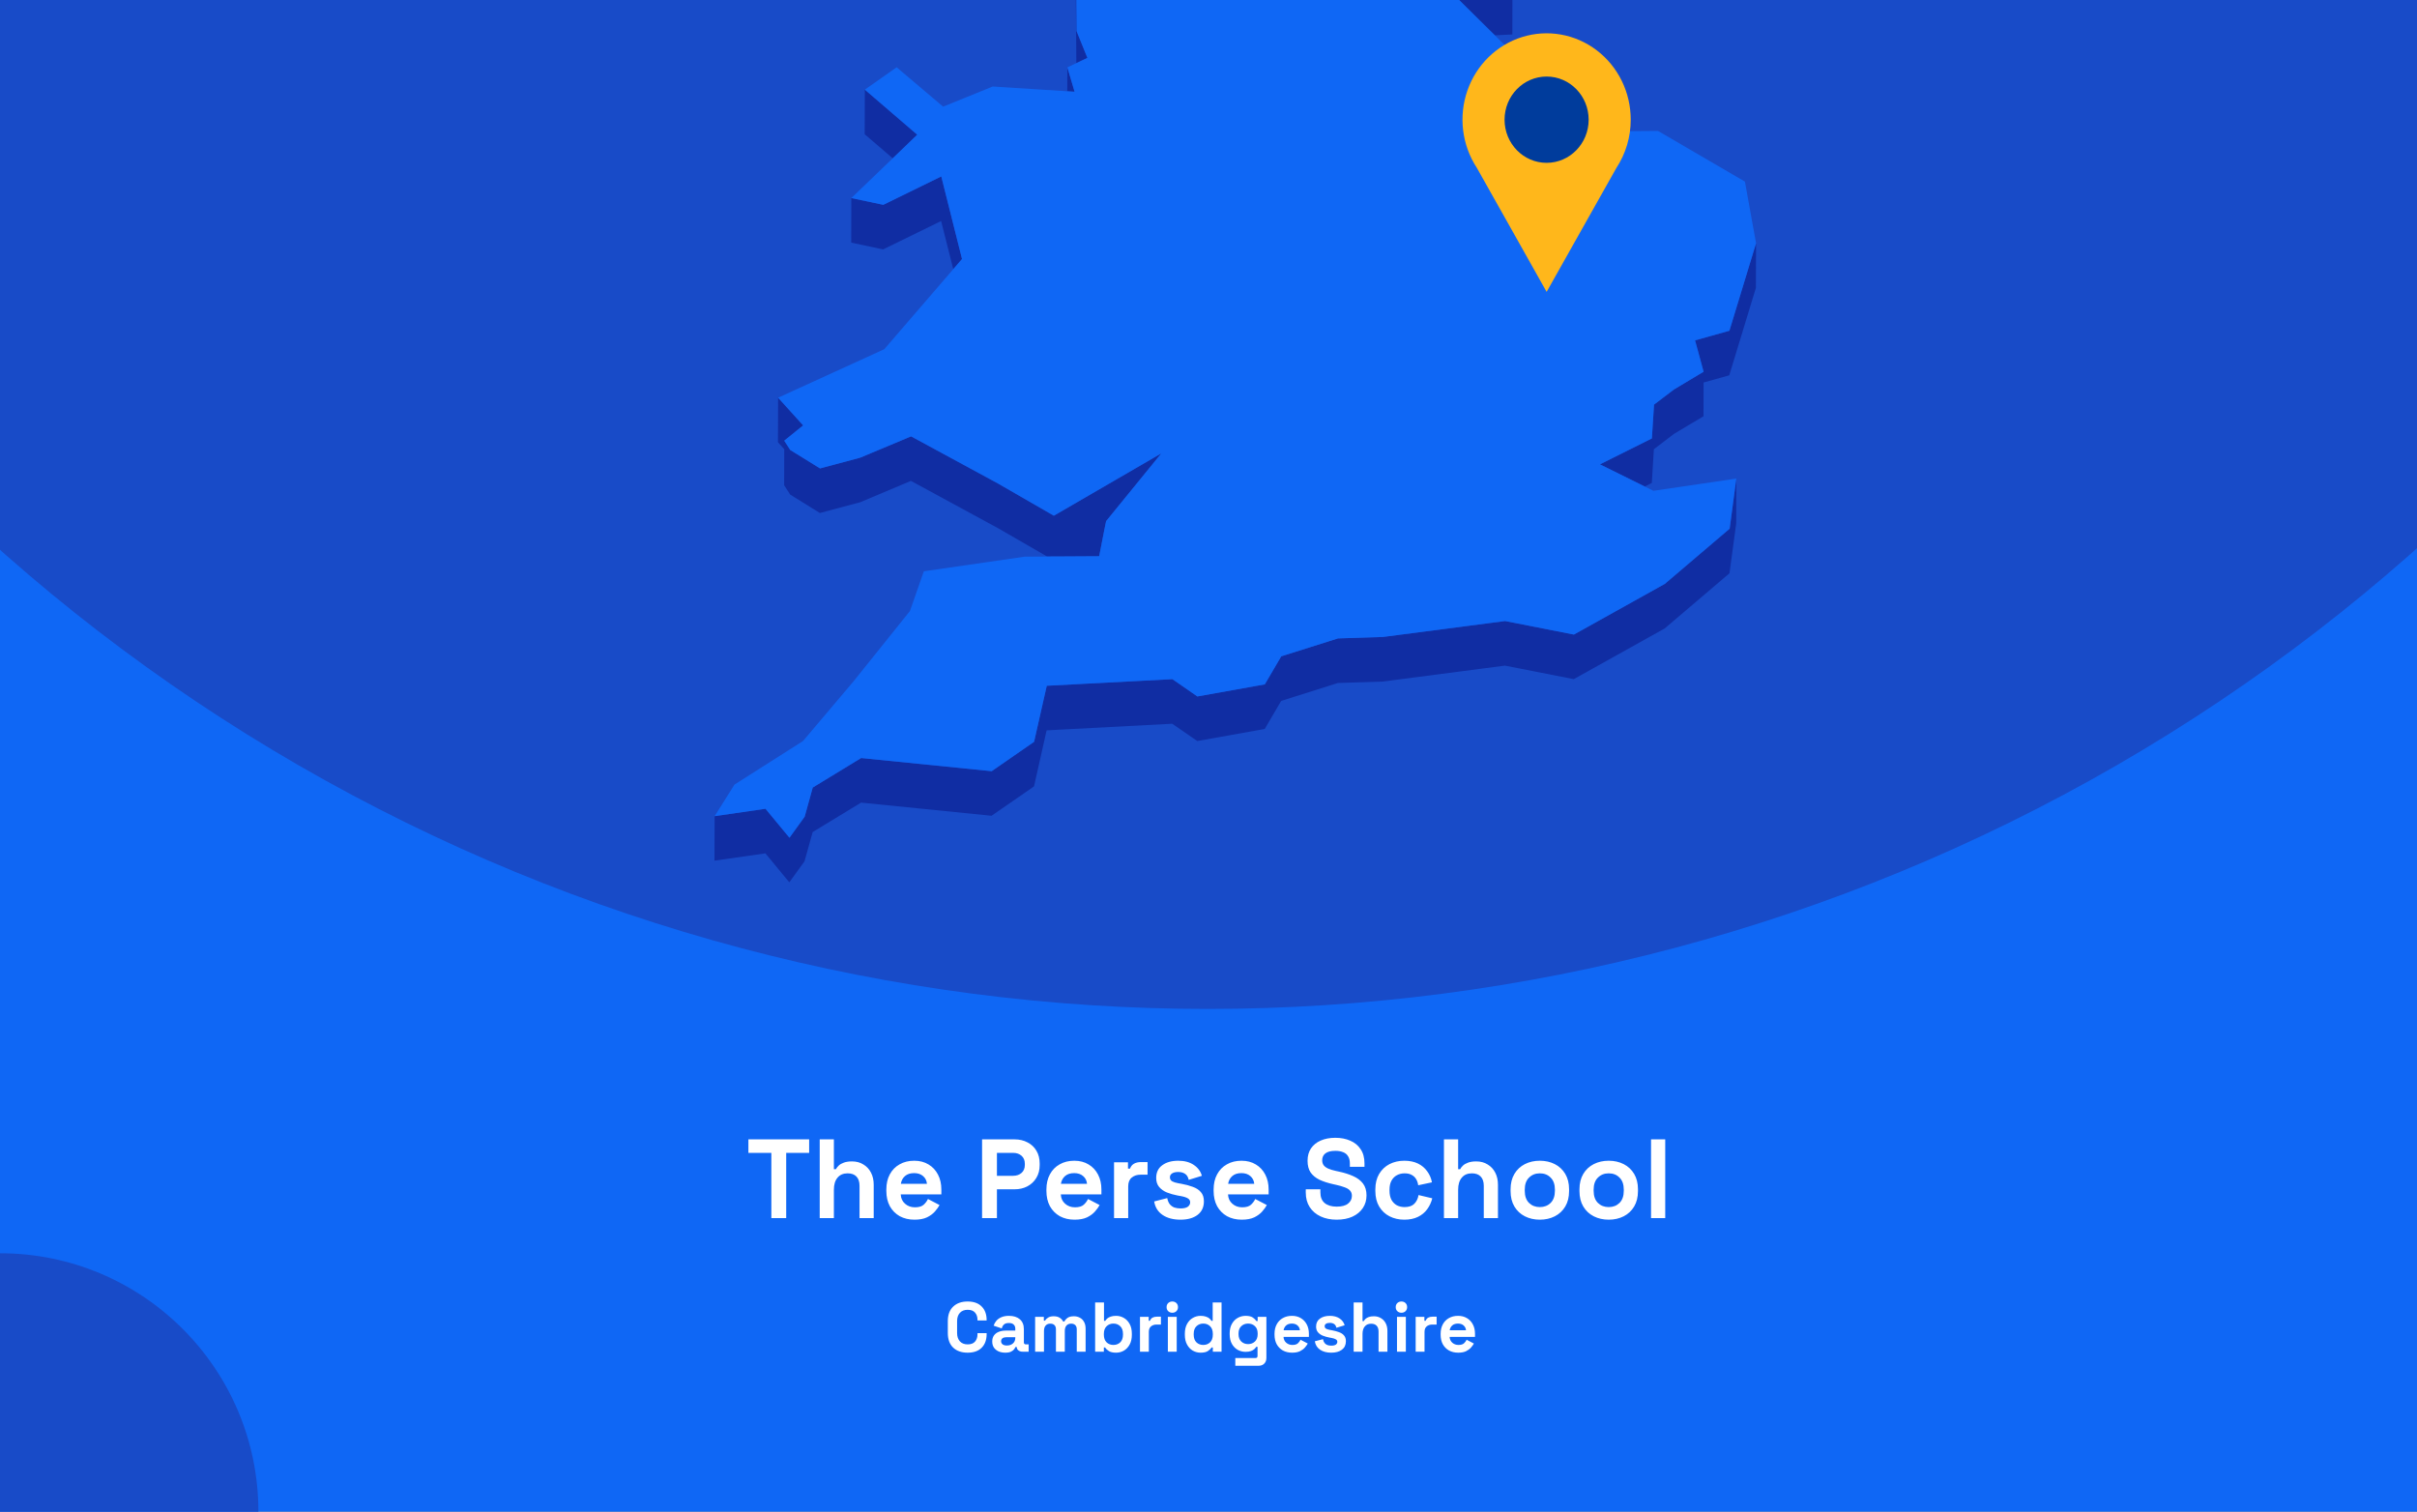 <?xml version="1.0" encoding="utf-8"?>
<svg xmlns="http://www.w3.org/2000/svg" fill="none" height="860" viewBox="0 0 1375 860" width="1375">
<rect x="0" y="0" width="1375" height="860" fill="#808080" stroke="none"/>
<g clip-path="url(#clip0_2767_3)">
<rect fill="#0F67F5" height="860" width="1375"/>
<circle cx="687" cy="-460" fill="#184BC8" r="1034"/>
<g clip-path="url(#clip1_2767_3)">
<path d="M850.395 20.084L860.36 19.603L860.404 -5.764L844.232 -5.021L815.866 -14.074L844.188 13.961L850.395 20.084Z" fill="#102DA3"/>
<path d="M599.12 -53.698L588.892 -72.198L569.749 -107.844L569.661 -82.476L588.805 -46.831L599.076 -28.33L612.145 -25.531L612.057 -0.601L612.32 35.919L612.363 35.876L618.614 32.945L612.451 17.725L612.145 -25.968L626.131 -47.924L599.12 -53.698Z" fill="#102DA3"/>
<path d="M611.314 52.189L607.206 38.324L607.162 51.926L611.314 52.189Z" fill="#102DA3"/>
<path d="M521.801 76.634L491.993 51.004L491.906 76.371L507.859 90.061L521.801 76.634Z" fill="#102DA3"/>
<path d="M869.145 92.994L880.29 75.106L880.378 49.738L858.349 85.034L869.145 92.994Z" fill="#102DA3"/>
<path d="M484.257 138.04L502.395 141.889L535.395 125.75L542.3 153.13L547.283 147.356L535.482 100.383L502.483 116.522L484.301 112.673L484.257 138.04Z" fill="#102DA3"/>
<path d="M983.834 188.167L964.296 193.634L969.148 211.479L952.364 221.538L940.956 230.198L939.733 249.442L910.186 264.182L935.668 276.778L939.689 274.766L940.869 255.566L952.277 246.862L969.104 236.802L969.148 217.602L983.746 213.534L998.913 163.762L999 138.395L983.834 188.167Z" fill="#102DA3"/>
<path d="M449.509 281.366L466.424 291.863L489.327 285.74L518.217 273.581L567.651 300.435L595.711 316.618L599.47 316.574H603.272L625.301 316.443L628.098 302.141L629.235 296.499L660.66 257.923L599.513 293.394L567.738 275.068L518.305 248.257L489.371 260.373L466.512 266.496L449.553 255.999L446.144 250.707L456.896 242.003L442.647 226.258L442.56 251.581L446.144 255.561L446.1 276.074L449.509 281.366Z" fill="#102DA3"/>
<path d="M947.075 332.189L895.369 361.012L856.208 353.314L786.8 362.367L761.187 363.198L728.888 373.389L719.534 389.353L681.159 396.22L666.954 386.379L595.492 390.14L588.281 422.024L564.154 438.732L489.895 431.253L462.359 448.048L457.77 464.624L449.116 476.608L435.479 460.119L406.545 464.318L406.458 489.642L435.436 485.487L449.029 501.976L457.683 489.992L462.316 473.372L489.851 456.62L564.067 464.099L588.237 447.392L595.405 415.508L666.867 411.746L681.115 421.587L719.491 414.72L728.844 398.757L761.1 388.566L786.713 387.735L856.12 378.681L895.282 386.379L946.988 357.556L983.877 326.153L987.723 297.637L987.767 272.27L983.965 300.786L947.075 332.189Z" fill="#102DA3"/>
<path d="M939.733 249.441L940.957 230.197L952.364 221.537L969.148 211.477L964.296 193.633L983.834 188.166L999 138.393L992.663 103.316L943.229 74.493L900.09 74.8L878.717 100.123L869.145 92.994L858.349 85.034L880.378 49.739L850.395 20.085L844.188 13.962L815.866 -14.074L844.232 -5.02L860.404 -5.764L788.199 -113.488L750.304 -126.259L717.349 -218.106L715.12 -242.642L637.801 -305.055L623.771 -300.638L605.982 -295.039L596.76 -292.153L579.889 -298.013L606.026 -318.745L642.347 -333.528L627.093 -347.174L616.56 -356.533L672.593 -441.077L677.138 -466.269L694.534 -486.257L661.316 -515.867L570.317 -511.274L545.753 -498.853L519.878 -485.776L548.594 -528.332L545.972 -530.3L531.636 -540.84L595.23 -606.14L593.132 -618.08L597.765 -634L574.163 -633.825L499.511 -605.527L492.649 -623.372L478.619 -605.396L470.402 -626.521L458.95 -623.153L437.184 -549.457L452.831 -529.688L437.14 -529.6L421.143 -529.469L408.075 -467.144L421.012 -449.999L417.865 -428.743L414.587 -406.874L379.009 -387.455L382.593 -356.358L380.146 -351.46L369.306 -329.766L381.457 -325.174L446.45 -382.6L449.203 -373.984L446.406 -369.479L429.841 -342.625L419.22 -325.436L423.416 -303.612L421.405 -288.173L411.265 -208.79L422.717 -208.878L437.796 -271.246L445.182 -274.614L464.807 -262.149L494.091 -227.247L484.519 -213.208L467.386 -187.971L463.54 -158.799L450.69 -158.711L474.292 -119.13L481.328 -123.11L483.864 -144.366L511.661 -123.328L530.412 -140.036L568.787 -150.883L604.409 -164.354L584.172 -131.376L569.749 -107.845L588.893 -72.2L599.12 -53.699L626.131 -47.926L612.145 -25.97L612.451 17.723L618.614 32.944L612.364 35.874L612.32 35.918L607.206 38.323L611.315 52.188L607.162 51.925L564.766 49.214L536.531 60.673L510.088 38.279L491.993 51.007L521.802 76.637L507.859 90.064L484.301 112.676L502.483 116.525L535.482 100.386L547.283 147.359L542.3 153.132L503.051 198.663L442.647 226.26L456.896 242.006L446.144 250.709L449.553 256.002L466.512 266.498L489.371 260.375L518.305 248.26L567.738 275.071L599.514 293.397L660.66 257.926L629.235 296.502L628.098 302.144L625.301 316.446L603.272 316.577H599.47L595.711 316.621L582.861 316.708L525.56 325.018L517.649 347.63L485.568 387.606L456.809 421.589L417.865 446.344L406.545 464.32L435.479 460.122L449.116 476.61L457.77 464.626L462.359 448.05L489.895 431.255L564.154 438.734L588.281 422.027L595.492 390.143L666.954 386.381L681.159 396.222L719.534 389.355L728.888 373.391L761.188 363.201L786.8 362.37L856.208 353.316L895.37 361.014L947.076 332.191L983.965 300.788L987.767 272.272L940.607 279.226L935.668 276.777L910.187 264.18L939.733 249.441Z" fill="#0F67F5"/>
</g>
<g clip-path="url(#clip2_2767_3)">
<path d="M927.699 68.106C927.707 60.429 925.961 52.856 922.601 45.996C919.24 39.137 914.359 33.181 908.349 28.608C902.339 24.035 895.368 20.971 887.995 19.663C880.623 18.355 873.054 18.84 865.896 21.077C858.739 23.315 852.193 27.243 846.783 32.547C841.373 37.851 837.251 44.383 834.747 51.618C832.243 58.853 831.428 66.589 832.366 74.206C833.303 81.823 835.969 89.109 840.148 95.477V95.477L860.008 130.76L879.855 166.056L899.715 130.76L919.551 95.527C924.878 87.428 927.716 77.877 927.699 68.106V68.106Z" fill="#FFB71B"/>
<path d="M879.843 92.64C893.055 92.64 903.765 81.65 903.765 68.093C903.765 54.537 893.055 43.547 879.843 43.547C866.632 43.547 855.922 54.537 855.922 68.093C855.922 81.65 866.632 92.64 879.843 92.64Z" fill="#003C9C"/>
</g>
<circle cx="147" cy="147" fill="#184BC8" r="147" transform="matrix(-1 0 0 1 147 713)"/>
<path d="M438.811 693V655.88H425.755V648.2H460.315V655.88H447.259V693H438.811ZM466.324 693V648.2H474.388V665.16H475.54C475.881 664.477 476.414 663.795 477.14 663.112C477.865 662.429 478.825 661.875 480.02 661.448C481.257 660.979 482.814 660.744 484.692 660.744C487.166 660.744 489.321 661.32 491.156 662.472C493.033 663.581 494.484 665.139 495.508 667.144C496.532 669.107 497.044 671.411 497.044 674.056V693H488.98V674.696C488.98 672.307 488.382 670.515 487.188 669.32C486.036 668.125 484.372 667.528 482.196 667.528C479.721 667.528 477.801 668.36 476.436 670.024C475.07 671.645 474.388 673.928 474.388 676.872V693H466.324ZM520.225 693.896C517.068 693.896 514.273 693.235 511.841 691.912C509.452 690.547 507.575 688.648 506.209 686.216C504.887 683.741 504.225 680.84 504.225 677.512V676.744C504.225 673.416 504.887 670.536 506.209 668.104C507.532 665.629 509.388 663.731 511.777 662.408C514.167 661.043 516.94 660.36 520.097 660.36C523.212 660.36 525.921 661.064 528.225 662.472C530.529 663.837 532.321 665.757 533.601 668.232C534.881 670.664 535.521 673.501 535.521 676.744V679.496H512.417C512.503 681.672 513.313 683.443 514.849 684.808C516.385 686.173 518.263 686.856 520.481 686.856C522.743 686.856 524.407 686.365 525.473 685.384C526.54 684.403 527.351 683.315 527.905 682.12L534.497 685.576C533.9 686.685 533.025 687.901 531.873 689.224C530.764 690.504 529.271 691.613 527.393 692.552C525.516 693.448 523.127 693.896 520.225 693.896ZM512.481 673.48H527.329C527.159 671.645 526.412 670.173 525.089 669.064C523.809 667.955 522.124 667.4 520.033 667.4C517.857 667.4 516.129 667.955 514.849 669.064C513.569 670.173 512.78 671.645 512.481 673.48ZM558.693 693V648.2H577.125C579.941 648.2 582.415 648.776 584.549 649.928C586.725 651.037 588.41 652.616 589.605 654.664C590.842 656.712 591.461 659.144 591.461 661.96V662.856C591.461 665.629 590.821 668.061 589.541 670.152C588.303 672.2 586.597 673.8 584.421 674.952C582.287 676.061 579.855 676.616 577.125 676.616H567.141V693H558.693ZM567.141 668.936H576.293C578.298 668.936 579.919 668.381 581.157 667.272C582.394 666.163 583.013 664.648 583.013 662.728V662.088C583.013 660.168 582.394 658.653 581.157 657.544C579.919 656.435 578.298 655.88 576.293 655.88H567.141V668.936ZM611.288 693.896C608.13 693.896 605.336 693.235 602.904 691.912C600.514 690.547 598.637 688.648 597.272 686.216C595.949 683.741 595.288 680.84 595.288 677.512V676.744C595.288 673.416 595.949 670.536 597.272 668.104C598.594 665.629 600.45 663.731 602.84 662.408C605.229 661.043 608.002 660.36 611.16 660.36C614.274 660.36 616.984 661.064 619.288 662.472C621.592 663.837 623.384 665.757 624.664 668.232C625.944 670.664 626.584 673.501 626.584 676.744V679.496H603.48C603.565 681.672 604.376 683.443 605.912 684.808C607.448 686.173 609.325 686.856 611.544 686.856C613.805 686.856 615.469 686.365 616.536 685.384C617.602 684.403 618.413 683.315 618.968 682.12L625.56 685.576C624.962 686.685 624.088 687.901 622.936 689.224C621.826 690.504 620.333 691.613 618.456 692.552C616.578 693.448 614.189 693.896 611.288 693.896ZM603.544 673.48H618.392C618.221 671.645 617.474 670.173 616.152 669.064C614.872 667.955 613.186 667.4 611.096 667.4C608.92 667.4 607.192 667.955 605.912 669.064C604.632 670.173 603.842 671.645 603.544 673.48ZM633.761 693V661.256H641.697V664.84H642.849C643.319 663.56 644.087 662.621 645.153 662.024C646.263 661.427 647.543 661.128 648.993 661.128H652.833V668.296H648.865C646.817 668.296 645.132 668.851 643.809 669.96C642.487 671.027 641.825 672.691 641.825 674.952V693H633.761ZM671.57 693.896C667.432 693.896 664.04 693 661.394 691.208C658.749 689.416 657.149 686.856 656.594 683.528L664.018 681.608C664.317 683.101 664.808 684.275 665.49 685.128C666.216 685.981 667.09 686.6 668.114 686.984C669.181 687.325 670.333 687.496 671.57 687.496C673.448 687.496 674.834 687.176 675.73 686.536C676.626 685.853 677.074 685.021 677.074 684.04C677.074 683.059 676.648 682.312 675.794 681.8C674.941 681.245 673.576 680.797 671.698 680.456L669.906 680.136C667.688 679.709 665.661 679.133 663.826 678.408C661.992 677.64 660.52 676.595 659.41 675.272C658.301 673.949 657.746 672.243 657.746 670.152C657.746 666.995 658.898 664.584 661.202 662.92C663.506 661.213 666.536 660.36 670.29 660.36C673.832 660.36 676.776 661.149 679.122 662.728C681.469 664.307 683.005 666.376 683.73 668.936L676.242 671.24C675.901 669.619 675.197 668.467 674.13 667.784C673.106 667.101 671.826 666.76 670.29 666.76C668.754 666.76 667.581 667.037 666.77 667.592C665.96 668.104 665.554 668.829 665.554 669.768C665.554 670.792 665.981 671.56 666.834 672.072C667.688 672.541 668.84 672.904 670.29 673.16L672.082 673.48C674.472 673.907 676.626 674.483 678.546 675.208C680.509 675.891 682.045 676.893 683.154 678.216C684.306 679.496 684.882 681.245 684.882 683.464C684.882 686.792 683.666 689.373 681.234 691.208C678.845 693 675.624 693.896 671.57 693.896ZM706.413 693.896C703.255 693.896 700.461 693.235 698.029 691.912C695.639 690.547 693.762 688.648 692.397 686.216C691.074 683.741 690.413 680.84 690.413 677.512V676.744C690.413 673.416 691.074 670.536 692.397 668.104C693.719 665.629 695.575 663.731 697.965 662.408C700.354 661.043 703.127 660.36 706.285 660.36C709.399 660.36 712.109 661.064 714.413 662.472C716.717 663.837 718.509 665.757 719.789 668.232C721.069 670.664 721.709 673.501 721.709 676.744V679.496H698.605C698.69 681.672 699.501 683.443 701.037 684.808C702.573 686.173 704.45 686.856 706.669 686.856C708.93 686.856 710.594 686.365 711.661 685.384C712.727 684.403 713.538 683.315 714.093 682.12L720.685 685.576C720.087 686.685 719.213 687.901 718.061 689.224C716.951 690.504 715.458 691.613 713.581 692.552C711.703 693.448 709.314 693.896 706.413 693.896ZM698.669 673.48H713.517C713.346 671.645 712.599 670.173 711.277 669.064C709.997 667.955 708.311 667.4 706.221 667.4C704.045 667.4 702.317 667.955 701.037 669.064C699.757 670.173 698.967 671.645 698.669 673.48ZM760.432 693.896C756.976 693.896 753.926 693.277 751.28 692.04C748.635 690.803 746.566 689.032 745.072 686.728C743.579 684.424 742.832 681.651 742.832 678.408V676.616H751.152V678.408C751.152 681.096 751.984 683.123 753.648 684.488C755.312 685.811 757.574 686.472 760.432 686.472C763.334 686.472 765.488 685.896 766.896 684.744C768.347 683.592 769.072 682.12 769.072 680.328C769.072 679.091 768.71 678.088 767.984 677.32C767.302 676.552 766.278 675.933 764.912 675.464C763.59 674.952 761.968 674.483 760.048 674.056L758.576 673.736C755.504 673.053 752.859 672.2 750.64 671.176C748.464 670.109 746.779 668.723 745.584 667.016C744.432 665.309 743.856 663.091 743.856 660.36C743.856 657.629 744.496 655.304 745.776 653.384C747.099 651.421 748.934 649.928 751.28 648.904C753.67 647.837 756.464 647.304 759.664 647.304C762.864 647.304 765.702 647.859 768.176 648.968C770.694 650.035 772.656 651.656 774.064 653.832C775.515 655.965 776.24 658.653 776.24 661.896V663.816H767.92V661.896C767.92 660.189 767.579 658.824 766.896 657.8C766.256 656.733 765.318 655.965 764.08 655.496C762.843 654.984 761.371 654.728 759.664 654.728C757.104 654.728 755.206 655.219 753.968 656.2C752.774 657.139 752.176 658.44 752.176 660.104C752.176 661.213 752.454 662.152 753.008 662.92C753.606 663.688 754.48 664.328 755.632 664.84C756.784 665.352 758.256 665.8 760.048 666.184L761.52 666.504C764.72 667.187 767.494 668.061 769.84 669.128C772.23 670.195 774.086 671.603 775.408 673.352C776.731 675.101 777.392 677.341 777.392 680.072C777.392 682.803 776.688 685.213 775.28 687.304C773.915 689.352 771.952 690.973 769.392 692.168C766.875 693.32 763.888 693.896 760.432 693.896ZM798.861 693.896C795.789 693.896 792.994 693.256 790.477 691.976C788.002 690.696 786.039 688.84 784.589 686.408C783.138 683.976 782.413 681.032 782.413 677.576V676.68C782.413 673.224 783.138 670.28 784.589 667.848C786.039 665.416 788.002 663.56 790.477 662.28C792.994 661 795.789 660.36 798.861 660.36C801.89 660.36 804.493 660.893 806.669 661.96C808.845 663.027 810.594 664.499 811.917 666.376C813.282 668.211 814.178 670.301 814.605 672.648L806.797 674.312C806.626 673.032 806.242 671.88 805.645 670.856C805.047 669.832 804.194 669.021 803.085 668.424C802.018 667.827 800.674 667.528 799.053 667.528C797.431 667.528 795.959 667.891 794.637 668.616C793.357 669.299 792.333 670.344 791.565 671.752C790.839 673.117 790.477 674.803 790.477 676.808V677.448C790.477 679.453 790.839 681.16 791.565 682.568C792.333 683.933 793.357 684.979 794.637 685.704C795.959 686.387 797.431 686.728 799.053 686.728C801.485 686.728 803.319 686.109 804.557 684.872C805.837 683.592 806.647 681.928 806.989 679.88L814.797 681.736C814.242 683.997 813.282 686.067 811.917 687.944C810.594 689.779 808.845 691.229 806.669 692.296C804.493 693.363 801.89 693.896 798.861 693.896ZM821.449 693V648.2H829.513V665.16H830.665C831.006 664.477 831.539 663.795 832.265 663.112C832.99 662.429 833.95 661.875 835.145 661.448C836.382 660.979 837.939 660.744 839.817 660.744C842.291 660.744 844.446 661.32 846.281 662.472C848.158 663.581 849.609 665.139 850.633 667.144C851.657 669.107 852.169 671.411 852.169 674.056V693H844.105V674.696C844.105 672.307 843.507 670.515 842.313 669.32C841.161 668.125 839.497 667.528 837.321 667.528C834.846 667.528 832.926 668.36 831.561 670.024C830.195 671.645 829.513 673.928 829.513 676.872V693H821.449ZM875.99 693.896C872.833 693.896 869.996 693.256 867.478 691.976C864.961 690.696 862.977 688.84 861.526 686.408C860.076 683.976 859.35 681.053 859.35 677.64V676.616C859.35 673.203 860.076 670.28 861.526 667.848C862.977 665.416 864.961 663.56 867.478 662.28C869.996 661 872.833 660.36 875.99 660.36C879.148 660.36 881.985 661 884.502 662.28C887.02 663.56 889.004 665.416 890.454 667.848C891.905 670.28 892.63 673.203 892.63 676.616V677.64C892.63 681.053 891.905 683.976 890.454 686.408C889.004 688.84 887.02 690.696 884.502 691.976C881.985 693.256 879.148 693.896 875.99 693.896ZM875.99 686.728C878.465 686.728 880.513 685.939 882.134 684.36C883.756 682.739 884.566 680.435 884.566 677.448V676.808C884.566 673.821 883.756 671.539 882.134 669.96C880.556 668.339 878.508 667.528 875.99 667.528C873.516 667.528 871.468 668.339 869.846 669.96C868.225 671.539 867.414 673.821 867.414 676.808V677.448C867.414 680.435 868.225 682.739 869.846 684.36C871.468 685.939 873.516 686.728 875.99 686.728ZM915.178 693.896C912.02 693.896 909.183 693.256 906.666 691.976C904.148 690.696 902.164 688.84 900.714 686.408C899.263 683.976 898.538 681.053 898.538 677.64V676.616C898.538 673.203 899.263 670.28 900.714 667.848C902.164 665.416 904.148 663.56 906.666 662.28C909.183 661 912.02 660.36 915.178 660.36C918.335 660.36 921.172 661 923.69 662.28C926.207 663.56 928.191 665.416 929.642 667.848C931.092 670.28 931.818 673.203 931.818 676.616V677.64C931.818 681.053 931.092 683.976 929.642 686.408C928.191 688.84 926.207 690.696 923.69 691.976C921.172 693.256 918.335 693.896 915.178 693.896ZM915.178 686.728C917.652 686.728 919.7 685.939 921.322 684.36C922.943 682.739 923.754 680.435 923.754 677.448V676.808C923.754 673.821 922.943 671.539 921.322 669.96C919.743 668.339 917.695 667.528 915.178 667.528C912.703 667.528 910.655 668.339 909.034 669.96C907.412 671.539 906.602 673.821 906.602 676.808V677.448C906.602 680.435 907.412 682.739 909.034 684.36C910.655 685.939 912.703 686.728 915.178 686.728ZM939.261 693V648.2H947.325V693H939.261Z" fill="white"/>
<path d="M550.483 769.56C547.016 769.56 544.27 768.6 542.243 766.68C540.216 764.733 539.203 761.96 539.203 758.36V751.64C539.203 748.04 540.216 745.28 542.243 743.36C544.27 741.413 547.016 740.44 550.483 740.44C553.923 740.44 556.576 741.387 558.443 743.28C560.336 745.147 561.283 747.72 561.283 751V751.24H556.083V750.84C556.083 749.187 555.616 747.827 554.683 746.76C553.776 745.693 552.376 745.16 550.483 745.16C548.616 745.16 547.15 745.733 546.083 746.88C545.016 748.027 544.483 749.587 544.483 751.56V758.44C544.483 760.387 545.016 761.947 546.083 763.12C547.15 764.267 548.616 764.84 550.483 764.84C552.376 764.84 553.776 764.307 554.683 763.24C555.616 762.147 556.083 760.787 556.083 759.16V758.44H561.283V759C561.283 762.28 560.336 764.867 558.443 766.76C556.576 768.627 553.923 769.56 550.483 769.56ZM571.905 769.56C570.492 769.56 569.225 769.32 568.105 768.84C566.985 768.333 566.092 767.613 565.425 766.68C564.785 765.72 564.465 764.56 564.465 763.2C564.465 761.84 564.785 760.707 565.425 759.8C566.092 758.867 566.999 758.173 568.145 757.72C569.319 757.24 570.652 757 572.145 757H577.585V755.88C577.585 754.947 577.292 754.187 576.705 753.6C576.119 752.987 575.185 752.68 573.905 752.68C572.652 752.68 571.719 752.973 571.105 753.56C570.492 754.12 570.092 754.853 569.905 755.76L565.265 754.2C565.585 753.187 566.092 752.267 566.785 751.44C567.505 750.587 568.452 749.907 569.625 749.4C570.825 748.867 572.279 748.6 573.985 748.6C576.599 748.6 578.665 749.253 580.185 750.56C581.705 751.867 582.465 753.76 582.465 756.24V763.64C582.465 764.44 582.839 764.84 583.585 764.84H585.185V769H581.825C580.839 769 580.025 768.76 579.385 768.28C578.745 767.8 578.425 767.16 578.425 766.36V766.32H577.665C577.559 766.64 577.319 767.067 576.945 767.6C576.572 768.107 575.985 768.56 575.185 768.96C574.385 769.36 573.292 769.56 571.905 769.56ZM572.785 765.48C574.199 765.48 575.345 765.093 576.225 764.32C577.132 763.52 577.585 762.467 577.585 761.16V760.76H572.505C571.572 760.76 570.839 760.96 570.305 761.36C569.772 761.76 569.505 762.32 569.505 763.04C569.505 763.76 569.785 764.347 570.345 764.8C570.905 765.253 571.719 765.48 572.785 765.48ZM588.87 769V749.16H593.83V751.32H594.55C594.897 750.653 595.47 750.08 596.27 749.6C597.07 749.093 598.124 748.84 599.43 748.84C600.844 748.84 601.977 749.12 602.83 749.68C603.684 750.213 604.337 750.92 604.79 751.8H605.51C605.964 750.947 606.604 750.24 607.43 749.68C608.257 749.12 609.43 748.84 610.95 748.84C612.177 748.84 613.284 749.107 614.27 749.64C615.284 750.147 616.084 750.933 616.67 752C617.284 753.04 617.59 754.36 617.59 755.96V769H612.55V756.32C612.55 755.227 612.27 754.413 611.71 753.88C611.15 753.32 610.364 753.04 609.35 753.04C608.204 753.04 607.31 753.413 606.67 754.16C606.057 754.88 605.75 755.92 605.75 757.28V769H600.71V756.32C600.71 755.227 600.43 754.413 599.87 753.88C599.31 753.32 598.524 753.04 597.51 753.04C596.364 753.04 595.47 753.413 594.83 754.16C594.217 754.88 593.91 755.92 593.91 757.28V769H588.87ZM634.931 769.56C633.144 769.56 631.771 769.253 630.811 768.64C629.851 768.027 629.144 767.347 628.691 766.6H627.971V769H623.011V741H628.051V751.44H628.771C629.064 750.96 629.451 750.507 629.931 750.08C630.438 749.653 631.091 749.307 631.891 749.04C632.718 748.747 633.731 748.6 634.931 748.6C636.531 748.6 638.011 749 639.371 749.8C640.731 750.573 641.824 751.72 642.651 753.24C643.478 754.76 643.891 756.6 643.891 758.76V759.4C643.891 761.56 643.478 763.4 642.651 764.92C641.824 766.44 640.731 767.6 639.371 768.4C638.011 769.173 636.531 769.56 634.931 769.56ZM633.411 765.16C634.958 765.16 636.251 764.667 637.291 763.68C638.331 762.667 638.851 761.2 638.851 759.28V758.88C638.851 756.96 638.331 755.507 637.291 754.52C636.278 753.507 634.984 753 633.411 753C631.864 753 630.571 753.507 629.531 754.52C628.491 755.507 627.971 756.96 627.971 758.88V759.28C627.971 761.2 628.491 762.667 629.531 763.68C630.571 764.667 631.864 765.16 633.411 765.16ZM648.519 769V749.16H653.479V751.4H654.199C654.492 750.6 654.972 750.013 655.639 749.64C656.332 749.267 657.132 749.08 658.039 749.08H660.439V753.56H657.959C656.679 753.56 655.625 753.907 654.799 754.6C653.972 755.267 653.559 756.307 653.559 757.72V769H648.519ZM664.378 769V749.16H669.418V769H664.378ZM666.898 746.84C665.991 746.84 665.218 746.547 664.578 745.96C663.965 745.373 663.658 744.6 663.658 743.64C663.658 742.68 663.965 741.907 664.578 741.32C665.218 740.733 665.991 740.44 666.898 740.44C667.831 740.44 668.605 740.733 669.218 741.32C669.831 741.907 670.138 742.68 670.138 743.64C670.138 744.6 669.831 745.373 669.218 745.96C668.605 746.547 667.831 746.84 666.898 746.84ZM683.003 769.56C681.43 769.56 679.95 769.173 678.563 768.4C677.203 767.6 676.11 766.44 675.283 764.92C674.456 763.4 674.043 761.56 674.043 759.4V758.76C674.043 756.6 674.456 754.76 675.283 753.24C676.11 751.72 677.203 750.573 678.563 749.8C679.923 749 681.403 748.6 683.003 748.6C684.203 748.6 685.203 748.747 686.003 749.04C686.83 749.307 687.496 749.653 688.003 750.08C688.51 750.507 688.896 750.96 689.163 751.44H689.883V741H694.923V769H689.963V766.6H689.243C688.79 767.347 688.083 768.027 687.123 768.64C686.19 769.253 684.816 769.56 683.003 769.56ZM684.523 765.16C686.07 765.16 687.363 764.667 688.403 763.68C689.443 762.667 689.963 761.2 689.963 759.28V758.88C689.963 756.96 689.443 755.507 688.403 754.52C687.39 753.507 686.096 753 684.523 753C682.976 753 681.683 753.507 680.643 754.52C679.603 755.507 679.083 756.96 679.083 758.88V759.28C679.083 761.2 679.603 762.667 680.643 763.68C681.683 764.667 682.976 765.16 684.523 765.16ZM699.551 759.16V758.52C699.551 756.44 699.964 754.667 700.791 753.2C701.618 751.707 702.711 750.573 704.071 749.8C705.458 749 706.964 748.6 708.591 748.6C710.404 748.6 711.778 748.92 712.711 749.56C713.644 750.2 714.324 750.867 714.751 751.56H715.471V749.16H720.431V772.52C720.431 773.88 720.031 774.96 719.231 775.76C718.431 776.587 717.364 777 716.031 777H702.751V772.6H714.271C715.018 772.6 715.391 772.2 715.391 771.4V766.24H714.671C714.404 766.667 714.031 767.107 713.551 767.56C713.071 767.987 712.431 768.347 711.631 768.64C710.831 768.933 709.818 769.08 708.591 769.08C706.964 769.08 705.458 768.693 704.071 767.92C702.711 767.12 701.618 765.987 700.791 764.52C699.964 763.027 699.551 761.24 699.551 759.16ZM710.031 764.68C711.578 764.68 712.871 764.187 713.911 763.2C714.951 762.213 715.471 760.827 715.471 759.04V758.64C715.471 756.827 714.951 755.44 713.911 754.48C712.898 753.493 711.604 753 710.031 753C708.484 753 707.191 753.493 706.151 754.48C705.111 755.44 704.591 756.827 704.591 758.64V759.04C704.591 760.827 705.111 762.213 706.151 763.2C707.191 764.187 708.484 764.68 710.031 764.68ZM735.059 769.56C733.085 769.56 731.339 769.147 729.819 768.32C728.325 767.467 727.152 766.28 726.299 764.76C725.472 763.213 725.059 761.4 725.059 759.32V758.84C725.059 756.76 725.472 754.96 726.299 753.44C727.125 751.893 728.285 750.707 729.779 749.88C731.272 749.027 733.005 748.6 734.979 748.6C736.925 748.6 738.619 749.04 740.059 749.92C741.499 750.773 742.619 751.973 743.419 753.52C744.219 755.04 744.619 756.813 744.619 758.84V760.56H730.179C730.232 761.92 730.739 763.027 731.699 763.88C732.659 764.733 733.832 765.16 735.219 765.16C736.632 765.16 737.672 764.853 738.339 764.24C739.005 763.627 739.512 762.947 739.859 762.2L743.979 764.36C743.605 765.053 743.059 765.813 742.339 766.64C741.645 767.44 740.712 768.133 739.539 768.72C738.365 769.28 736.872 769.56 735.059 769.56ZM730.219 756.8H739.499C739.392 755.653 738.925 754.733 738.099 754.04C737.299 753.347 736.245 753 734.939 753C733.579 753 732.499 753.347 731.699 754.04C730.899 754.733 730.405 755.653 730.219 756.8ZM757.345 769.56C754.758 769.56 752.638 769 750.985 767.88C749.331 766.76 748.331 765.16 747.985 763.08L752.625 761.88C752.811 762.813 753.118 763.547 753.545 764.08C753.998 764.613 754.545 765 755.185 765.24C755.851 765.453 756.571 765.56 757.345 765.56C758.518 765.56 759.385 765.36 759.945 764.96C760.505 764.533 760.785 764.013 760.785 763.4C760.785 762.787 760.518 762.32 759.985 762C759.451 761.653 758.598 761.373 757.425 761.16L756.305 760.96C754.918 760.693 753.651 760.333 752.505 759.88C751.358 759.4 750.438 758.747 749.745 757.92C749.051 757.093 748.705 756.027 748.705 754.72C748.705 752.747 749.425 751.24 750.865 750.2C752.305 749.133 754.198 748.6 756.545 748.6C758.758 748.6 760.598 749.093 762.065 750.08C763.531 751.067 764.491 752.36 764.945 753.96L760.265 755.4C760.051 754.387 759.611 753.667 758.945 753.24C758.305 752.813 757.505 752.6 756.545 752.6C755.585 752.6 754.851 752.773 754.345 753.12C753.838 753.44 753.585 753.893 753.585 754.48C753.585 755.12 753.851 755.6 754.385 755.92C754.918 756.213 755.638 756.44 756.545 756.6L757.665 756.8C759.158 757.067 760.505 757.427 761.705 757.88C762.931 758.307 763.891 758.933 764.585 759.76C765.305 760.56 765.665 761.653 765.665 763.04C765.665 765.12 764.905 766.733 763.385 767.88C761.891 769 759.878 769.56 757.345 769.56ZM770.081 769V741H775.121V751.6H775.841C776.055 751.173 776.388 750.747 776.841 750.32C777.295 749.893 777.895 749.547 778.641 749.28C779.415 748.987 780.388 748.84 781.561 748.84C783.108 748.84 784.455 749.2 785.601 749.92C786.775 750.613 787.681 751.587 788.321 752.84C788.961 754.067 789.281 755.507 789.281 757.16V769H784.241V757.56C784.241 756.067 783.868 754.947 783.121 754.2C782.401 753.453 781.361 753.08 780.001 753.08C778.455 753.08 777.255 753.6 776.401 754.64C775.548 755.653 775.121 757.08 775.121 758.92V769H770.081ZM794.73 769V749.16H799.77V769H794.73ZM797.25 746.84C796.343 746.84 795.57 746.547 794.93 745.96C794.316 745.373 794.01 744.6 794.01 743.64C794.01 742.68 794.316 741.907 794.93 741.32C795.57 740.733 796.343 740.44 797.25 740.44C798.183 740.44 798.956 740.733 799.57 741.32C800.183 741.907 800.49 742.68 800.49 743.64C800.49 744.6 800.183 745.373 799.57 745.96C798.956 746.547 798.183 746.84 797.25 746.84ZM805.355 769V749.16H810.315V751.4H811.035C811.328 750.6 811.808 750.013 812.475 749.64C813.168 749.267 813.968 749.08 814.875 749.08H817.275V753.56H814.795C813.515 753.56 812.461 753.907 811.635 754.6C810.808 755.267 810.395 756.307 810.395 757.72V769H805.355ZM829.551 769.56C827.578 769.56 825.831 769.147 824.311 768.32C822.818 767.467 821.644 766.28 820.791 764.76C819.964 763.213 819.551 761.4 819.551 759.32V758.84C819.551 756.76 819.964 754.96 820.791 753.44C821.618 751.893 822.778 750.707 824.271 749.88C825.764 749.027 827.498 748.6 829.471 748.6C831.418 748.6 833.111 749.04 834.551 749.92C835.991 750.773 837.111 751.973 837.911 753.52C838.711 755.04 839.111 756.813 839.111 758.84V760.56H824.671C824.724 761.92 825.231 763.027 826.191 763.88C827.151 764.733 828.324 765.16 829.711 765.16C831.124 765.16 832.164 764.853 832.831 764.24C833.498 763.627 834.004 762.947 834.351 762.2L838.471 764.36C838.098 765.053 837.551 765.813 836.831 766.64C836.138 767.44 835.204 768.133 834.031 768.72C832.858 769.28 831.364 769.56 829.551 769.56ZM824.711 756.8H833.991C833.884 755.653 833.418 754.733 832.591 754.04C831.791 753.347 830.738 753 829.431 753C828.071 753 826.991 753.347 826.191 754.04C825.391 754.733 824.898 755.653 824.711 756.8Z" fill="white"/>
</g>
<defs>
<clipPath id="clip0_2767_3">
<rect fill="white" height="860" width="1375"/>
</clipPath>
<clipPath id="clip1_2767_3">
<rect fill="white" height="1135.98" transform="translate(240.5 -634)" width="758.5"/>
</clipPath>
<clipPath id="clip2_2767_3">
<rect fill="white" height="147.092" transform="translate(832 19)" width="95.699"/>
</clipPath>
</defs>
</svg>